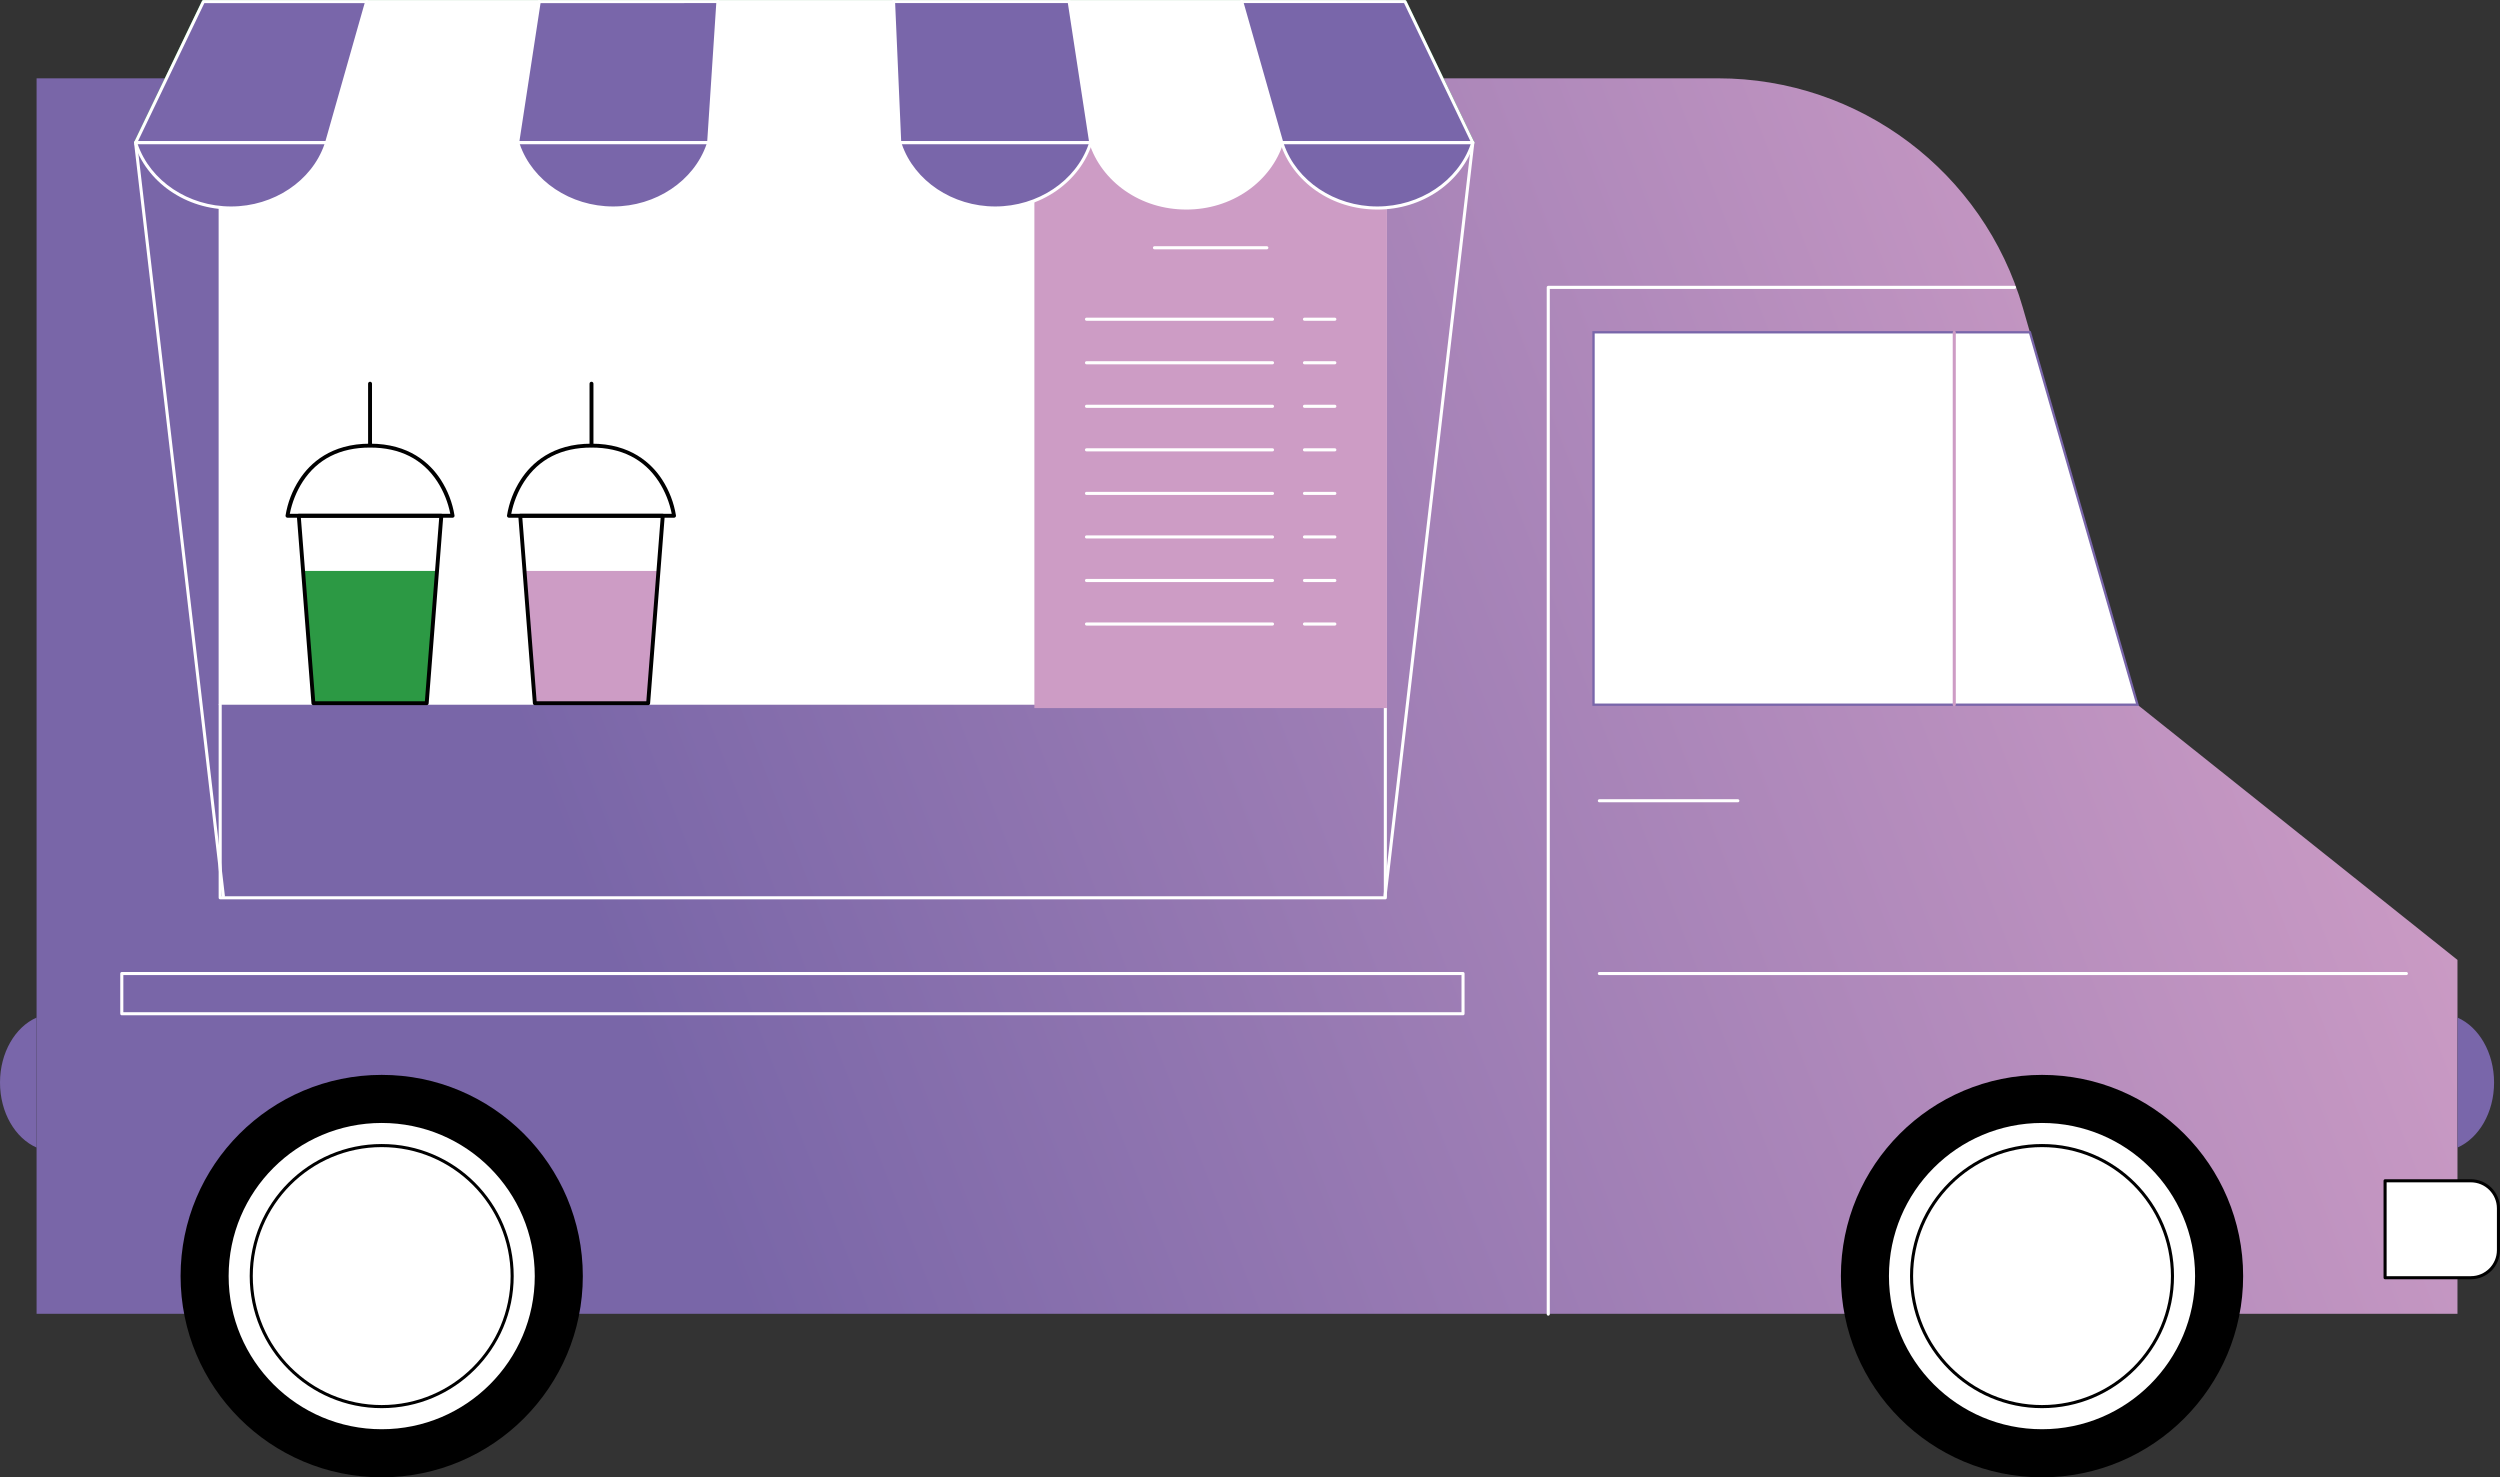 <?xml version="1.0" encoding="UTF-8"?>
<svg id="Livello_1" data-name="Livello 1" xmlns="http://www.w3.org/2000/svg" xmlns:xlink="http://www.w3.org/1999/xlink" viewBox="0 0 2145 1267.53">
  <rect x="0" y="0" width="2145" height="1267.53" fill="#333333" stroke="none"/>
  <defs>
    <style>
      .cls-1 {
        fill: #7966aa;
      }

      .cls-1, .cls-2, .cls-3, .cls-4, .cls-5, .cls-6 {
        stroke-width: 0px;
      }

      .cls-2 {
        fill: #000;
      }

      .cls-7 {
        stroke: #7966aa;
        stroke-miterlimit: 10;
        stroke-width: 2px;
      }

      .cls-7, .cls-6 {
        fill: #fff;
      }

      .cls-3 {
        fill: #2c9944;
      }

      .cls-4 {
        fill: #cd9cc5;
      }

      .cls-5 {
        fill: url(#Sfumatura_senza_nome_2);
      }
    </style>
    <linearGradient id="Sfumatura_senza_nome_2" data-name="Sfumatura senza nome 2" x1="168.55" y1="948.85" x2="2103.67" y2="193.99" gradientUnits="userSpaceOnUse">
      <stop offset=".18" stop-color="#7966a8"/>
      <stop offset=".92" stop-color="#cd9cc5"/>
    </linearGradient>
  </defs>
  <g>
    <path class="cls-5" d="M31.38,67.2h1442.68c121.24,0,227.87,80.22,261.52,196.76l98.37,340.69,274.56,218.96v303.64H31.39V67.2Z"/>
    <path class="cls-6" d="M188.92,771.62h999.7c.73,0,1.32-.59,1.32-1.32v-165.64c0-.73-.59-1.32-1.32-1.32s-1.32.59-1.32,1.32v164.32H190.24v-164.32c0-.73-.59-1.32-1.32-1.32s-1.32.59-1.32,1.32v165.64c0,.73.59,1.32,1.32,1.32Z"/>
    <path class="cls-1" d="M2108.53,873.08v111.53c18.28-8.02,31.38-29.94,31.38-55.76s-13.1-47.75-31.38-55.76Z"/>
    <path class="cls-1" d="M31.38,873.08v111.53c-18.28-8.02-31.38-29.94-31.38-55.76s13.11-47.75,31.38-55.76Z"/>
    <ellipse class="cls-2" cx="1752.05" cy="1094.89" rx="172.56" ry="172.64"/>
    <ellipse class="cls-6" cx="1752.05" cy="1094.89" rx="131.33" ry="131.39"/>
    <path class="cls-2" d="M1752.05,1208.19c62.45,0,113.25-50.83,113.25-113.31s-50.81-113.31-113.25-113.31-113.25,50.83-113.25,113.31,50.81,113.31,113.25,113.31ZM1752.05,984.22c60.99,0,110.61,49.64,110.61,110.66s-49.62,110.66-110.61,110.66-110.61-49.64-110.61-110.66,49.62-110.66,110.61-110.66Z"/>
    <ellipse class="cls-2" cx="327.5" cy="1094.89" rx="172.56" ry="172.64"/>
    <ellipse class="cls-6" cx="327.5" cy="1094.89" rx="131.33" ry="131.39"/>
    <path class="cls-2" d="M327.5,1208.19c62.45,0,113.25-50.83,113.25-113.31s-50.81-113.31-113.25-113.31-113.25,50.83-113.25,113.31,50.81,113.31,113.25,113.31ZM327.5,984.22c60.99,0,110.61,49.64,110.61,110.66s-49.62,110.66-110.61,110.66-110.61-49.64-110.61-110.66,49.62-110.66,110.61-110.66Z"/>
    <path class="cls-7" d="M1741.7,285.13l92.26,319.51h-466.71v-319.51h374.44Z"/>
    <path class="cls-6" d="M2119.57,1013.12h-73.17v83.16h73.17c13.31,0,24.1-10.8,24.1-24.12v-34.93c0-13.32-10.79-24.12-24.1-24.12Z"/>
    <path class="cls-2" d="M2046.4,1097.61h73.62c13.79-.02,24.96-11.19,24.98-24.99v-35.83c-.02-13.79-11.19-24.97-24.98-24.99h-73.62c-.73,0-1.32.59-1.32,1.32v83.16c0,.73.59,1.32,1.32,1.32h0ZM2120.02,1014.44c12.33.01,22.32,10.01,22.33,22.34v35.83c-.01,12.33-10,22.33-22.33,22.34h-72.3v-80.52h72.3Z"/>
    <path class="cls-6" d="M1189.95,120.84H187.59v483.81h1002.36V120.84Z"/>
    <path class="cls-6" d="M1328.41,1128.86c.73,0,1.32-.59,1.32-1.32V247.88h398.72c.73,0,1.32-.59,1.32-1.32s-.59-1.32-1.32-1.32h-400.04c-.73,0-1.32.59-1.32,1.32v880.98c0,.73.59,1.32,1.32,1.32Z"/>
    <path class="cls-4" d="M1676.76,605.97c.73,0,1.32-.59,1.32-1.32v-319.51c0-.73-.59-1.32-1.32-1.32s-1.32.59-1.32,1.32v319.51c0,.73.59,1.32,1.32,1.32Z"/>
    <path class="cls-6" d="M1372.26,836.61h692.41c.73,0,1.32-.59,1.32-1.32s-.59-1.32-1.32-1.32h-692.41c-.73,0-1.32.59-1.32,1.32s.59,1.32,1.32,1.32Z"/>
    <path class="cls-6" d="M1372.26,688.37h118.8c.73,0,1.32-.59,1.32-1.32s-.59-1.32-1.32-1.32h-118.8c-.73,0-1.32.59-1.32,1.32s.59,1.32,1.32,1.32Z"/>
    <path class="cls-6" d="M104.5,871.12h1150.78c.73,0,1.32-.59,1.32-1.32v-34.5c0-.73-.59-1.32-1.32-1.32H104.5c-.73,0-1.32.59-1.32,1.32v34.5c0,.73.59,1.32,1.32,1.32ZM1253.97,868.47H105.83v-31.86h1148.14v31.86Z"/>
  </g>
  <g>
    <path class="cls-2" d="M388.32,444.2h-141.65c-.93,0-1.68-.75-1.68-1.68,0-.07,0-.14.01-.2,1.77-10.99,5.81-21.48,11.86-30.8,9.14-14.07,27.08-30.85,60.63-30.85s51.49,16.78,60.63,30.85c6.05,9.33,10.09,19.82,11.86,30.8.11.92-.54,1.76-1.46,1.87-.07,0-.14.01-.2.01ZM248.65,440.83h137.7c-1.93-9.82-5.7-19.18-11.1-27.6-12.64-19.39-32.07-29.22-57.75-29.22s-45.11,9.83-57.75,29.22c-5.4,8.41-9.16,17.78-11.09,27.6Z"/>
    <path class="cls-2" d="M317.5,383.61c-.93,0-1.68-.75-1.68-1.68v-52.72c0-.93.75-1.68,1.68-1.68s1.68.75,1.68,1.68v52.72c0,.93-.75,1.68-1.68,1.68Z"/>
    <path class="cls-3" d="M374.95,489.88l-2.04,26.25-6.81,87.21h-97.21l-6.8-87.21-2.04-26.09v-.16h114.9Z"/>
    <path class="cls-2" d="M366.11,605.03h-97.21c-.88,0-1.61-.67-1.68-1.55l-8.84-113.31s0-.08,0-.13v-.09l-3.7-47.33c-.06-.93.65-1.72,1.57-1.78.03,0,.07,0,.1,0h122.3c.93,0,1.68.75,1.68,1.68,0,.03,0,.07,0,.1l-.03.54-3.67,46.87-2.04,26.25-6.8,87.21c-.07.88-.8,1.55-1.67,1.55h0ZM270.44,601.66h94.11l6.68-85.66,2.04-26.25,3.57-45.56h-118.7l3.57,45.55s0,.08,0,.13v.09l8.72,111.69Z"/>
  </g>
  <g>
    <path class="cls-4" d="M887.5,122.53h302.5v485h-302.5V122.53Z"/>
    <g>
      <path class="cls-6" d="M1086.96,213.91h-96.42c-.73,0-1.32-.59-1.32-1.33s.59-1.33,1.32-1.33h96.42c.73,0,1.32.59,1.32,1.33s-.59,1.33-1.32,1.33Z"/>
      <path class="cls-6" d="M1145.3,275.22h-26.06c-.73,0-1.32-.59-1.32-1.33s.59-1.33,1.32-1.33h26.06c.73,0,1.32.59,1.32,1.33s-.59,1.33-1.32,1.33Z"/>
      <path class="cls-6" d="M1091.8,275.22h-159.58c-.73,0-1.32-.59-1.32-1.33s.59-1.33,1.32-1.33h159.58c.73,0,1.32.59,1.32,1.33s-.59,1.33-1.32,1.33Z"/>
      <path class="cls-6" d="M1145.3,312.58h-26.06c-.73,0-1.32-.59-1.32-1.33s.59-1.33,1.32-1.33h26.06c.73,0,1.32.59,1.32,1.33s-.59,1.33-1.32,1.33Z"/>
      <path class="cls-6" d="M1091.8,312.58h-159.58c-.73,0-1.32-.59-1.32-1.33s.59-1.33,1.32-1.33h159.58c.73,0,1.32.59,1.32,1.33s-.59,1.33-1.32,1.33Z"/>
      <path class="cls-6" d="M1145.3,349.94h-26.06c-.73,0-1.32-.59-1.32-1.33s.59-1.33,1.32-1.33h26.06c.73,0,1.32.59,1.32,1.33s-.59,1.33-1.32,1.33Z"/>
      <path class="cls-6" d="M1091.8,349.94h-159.58c-.73,0-1.32-.59-1.32-1.33s.59-1.33,1.32-1.33h159.58c.73,0,1.32.59,1.32,1.33s-.59,1.33-1.32,1.33Z"/>
      <path class="cls-6" d="M1145.3,387.29h-26.06c-.73,0-1.32-.59-1.32-1.33s.59-1.33,1.32-1.33h26.06c.73,0,1.32.59,1.32,1.33s-.59,1.33-1.32,1.33Z"/>
      <path class="cls-6" d="M1091.8,387.29h-159.58c-.73,0-1.32-.59-1.32-1.33s.59-1.33,1.32-1.33h159.58c.73,0,1.32.59,1.32,1.33s-.59,1.33-1.32,1.33Z"/>
      <path class="cls-6" d="M1145.3,424.67h-26.06c-.73,0-1.32-.59-1.32-1.33s.59-1.33,1.32-1.33h26.06c.73,0,1.32.59,1.32,1.33s-.59,1.33-1.32,1.33Z"/>
      <path class="cls-6" d="M1091.8,424.67h-159.58c-.73,0-1.32-.59-1.32-1.33s.59-1.33,1.32-1.33h159.58c.73,0,1.32.59,1.32,1.33s-.59,1.33-1.32,1.33Z"/>
      <path class="cls-6" d="M1145.3,462.03h-26.06c-.73,0-1.32-.59-1.32-1.33s.59-1.33,1.32-1.33h26.06c.73,0,1.32.59,1.32,1.33s-.59,1.33-1.32,1.33Z"/>
      <path class="cls-6" d="M1091.8,462.03h-159.58c-.73,0-1.32-.59-1.32-1.33s.59-1.33,1.32-1.33h159.58c.73,0,1.32.59,1.32,1.33s-.59,1.33-1.32,1.33Z"/>
      <path class="cls-6" d="M1145.3,536.74h-26.06c-.73,0-1.32-.59-1.32-1.33s.59-1.33,1.32-1.33h26.06c.73,0,1.32.59,1.32,1.33s-.59,1.33-1.32,1.33Z"/>
      <path class="cls-6" d="M1091.8,536.74h-159.58c-.73,0-1.32-.59-1.32-1.33s.59-1.33,1.32-1.33h159.58c.73,0,1.32.59,1.32,1.33s-.59,1.33-1.32,1.33Z"/>
      <path class="cls-6" d="M1145.3,499.39h-26.06c-.73,0-1.32-.59-1.32-1.33s.59-1.33,1.32-1.33h26.06c.73,0,1.32.59,1.32,1.33s-.59,1.33-1.32,1.33Z"/>
      <path class="cls-6" d="M1091.8,499.39h-159.58c-.73,0-1.32-.59-1.32-1.33s.59-1.33,1.32-1.33h159.58c.73,0,1.32.59,1.32,1.33s-.59,1.33-1.32,1.33Z"/>
    </g>
  </g>
  <g>
    <path class="cls-6" d="M1188.37,770.03c-.05,0-.1,0-.15,0-.72-.08-1.24-.74-1.16-1.46l75.32-646.34c.08-.72.73-1.24,1.45-1.17.72.08,1.25.73,1.17,1.45,0,0,0,.01,0,.02l-75.32,646.34c-.08.66-.64,1.16-1.31,1.16Z"/>
    <path class="cls-6" d="M191.64,770.03c-.67,0-1.23-.5-1.31-1.16L115.01,122.53c-.08-.72.44-1.37,1.17-1.45.72-.08,1.36.43,1.45,1.15l75.32,646.34c.08.72-.43,1.38-1.16,1.46,0,0,0,0,0,0-.05,0-.1,0-.15,0Z"/>
    <path class="cls-3" d="M1263.68,123.69H116.32c-.73,0-1.32-.59-1.32-1.32,0-.2.04-.39.13-.57L173.32.78c.22-.46.68-.75,1.19-.75h1030.98c.51,0,.97.29,1.19.75l58.19,121.03c.32.66.04,1.44-.62,1.76-.18.08-.37.13-.57.13h0ZM118.41,121.06h1143.17l-56.92-118.4H175.34l-56.92,118.4Z"/>
    <path class="cls-3" d="M608.05,123.69h-.09c-.73-.05-1.28-.67-1.23-1.4l7.93-121.03c.05-.73.68-1.28,1.4-1.23.73.05,1.28.67,1.23,1.4h0l-7.94,121.03c-.05.69-.62,1.23-1.31,1.23h0Z"/>
    <path class="cls-1" d="M314.62,1.35l-34.39,121.03c-10.21,32.38-43.03,56.1-81.97,56.1s-71.73-23.72-81.94-56.1L174.51,1.35h140.11Z"/>
    <path class="cls-1" d="M615.99,1.35l-7.94,121.03c-10.21,32.38-43.04,56.1-81.97,56.1s-71.76-23.72-81.94-56.1L462.66,1.35h153.33Z"/>
    <path class="cls-6" d="M462.66,1.35l-18.52,121.03c-10.21,32.38-43.03,56.1-81.97,56.1s-71.76-23.72-81.94-56.1L314.62,1.35h148.04Z"/>
    <path class="cls-1" d="M935.86,122.38c-10.18,32.38-43.03,56.1-81.97,56.1s-71.74-23.72-81.94-56.1l-5.29-121.03h150.69l18.52,121.03Z"/>
    <path class="cls-6" d="M771.95,122.38c-10.18,32.38-43.01,56.1-81.97,56.1s-71.74-23.72-81.92-56.1l7.94-121.03h150.66l5.29,121.03Z"/>
    <path class="cls-1" d="M1263.69,122.38c-10.21,32.38-43.03,56.1-81.97,56.1s-71.74-23.72-81.94-56.1L1065.39,1.35h140.11l58.19,121.03Z"/>
    <path class="cls-6" d="M1099.77,122.38c-10.21,32.38-43.03,56.1-81.97,56.1s-71.74-23.72-81.94-56.1L917.34,1.35h148.04l34.39,121.03Z"/>
    <g>
      <path class="cls-6" d="M198.26,179.79c-19.16,0-37.31-5.58-52.49-16.14-14.72-10.24-25.63-24.76-30.71-40.88-.22-.69.17-1.43.86-1.65.13-.04.26-.06.4-.06h163.91c.73,0,1.32.59,1.32,1.32,0,.13-.02.27-.06.4-5.08,16.13-15.98,30.64-30.71,40.88-15.19,10.56-33.35,16.14-52.52,16.14h0ZM118.14,123.69c10.84,31.57,43.5,53.46,80.12,53.46s69.31-21.89,80.15-53.46H118.14Z"/>
      <path class="cls-6" d="M362.17,179.79c-19.16,0-37.31-5.58-52.49-16.14-14.72-10.24-25.63-24.76-30.71-40.88-.22-.69.17-1.43.86-1.65.13-.04.26-.06.4-.06h163.91c.73,0,1.32.59,1.32,1.32,0,.13-.02.27-.06.4-5.08,16.13-15.98,30.64-30.71,40.88-15.19,10.56-33.35,16.14-52.52,16.14h0ZM282.05,123.69c10.84,31.57,43.5,53.46,80.12,53.46s69.31-21.89,80.15-53.46h-160.27Z"/>
      <path class="cls-6" d="M526.08,179.79c-19.16,0-37.31-5.58-52.49-16.14-14.72-10.24-25.63-24.76-30.71-40.88-.22-.69.17-1.43.86-1.65.13-.04.26-.06.4-.06h163.91c.73,0,1.32.59,1.32,1.32,0,.13-.02.27-.06.4-5.08,16.13-15.98,30.64-30.71,40.88-15.19,10.56-33.35,16.14-52.52,16.14h0ZM445.96,123.69c10.84,31.57,43.5,53.46,80.12,53.46s69.31-21.89,80.15-53.46h-160.27Z"/>
      <path class="cls-6" d="M689.99,179.79c-19.16,0-37.31-5.58-52.49-16.14-14.72-10.24-25.63-24.76-30.71-40.88-.22-.69.17-1.43.86-1.65.13-.04.26-.06.4-.06h163.91c.73,0,1.32.59,1.32,1.32,0,.13-.02.27-.06.4-5.08,16.13-15.98,30.64-30.71,40.88-15.19,10.56-33.35,16.14-52.52,16.14h0ZM609.87,123.69c10.84,31.57,43.5,53.46,80.12,53.46s69.31-21.89,80.15-53.46h-160.27Z"/>
      <path class="cls-6" d="M853.9,179.79c-19.16,0-37.31-5.58-52.49-16.14-14.72-10.24-25.63-24.76-30.71-40.88-.22-.69.17-1.43.86-1.65.13-.04.26-.06.4-.06h163.91c.73,0,1.32.59,1.32,1.32,0,.13-.02.27-.06.4-5.08,16.13-15.98,30.64-30.71,40.88-15.19,10.56-33.35,16.14-52.52,16.14ZM773.78,123.69c10.84,31.57,43.5,53.46,80.12,53.46s69.31-21.89,80.15-53.46h-160.27Z"/>
      <path class="cls-6" d="M1017.8,179.79c-19.16,0-37.31-5.58-52.49-16.14-14.72-10.24-25.63-24.76-30.71-40.88-.22-.69.17-1.43.86-1.65.13-.04.26-.06.4-.06h163.91c.73,0,1.32.59,1.32,1.32,0,.13-.02.27-.06.4-5.08,16.13-15.98,30.64-30.71,40.88-15.19,10.56-33.35,16.14-52.52,16.14h0ZM937.68,123.69c10.84,31.57,43.5,53.46,80.12,53.46s69.31-21.89,80.15-53.46h-160.27Z"/>
      <path class="cls-6" d="M1181.71,179.79c-19.16,0-37.31-5.58-52.49-16.14-14.72-10.24-25.63-24.76-30.71-40.88-.22-.69.17-1.43.86-1.65.13-.04.26-.06.4-.06h163.91c.73,0,1.32.59,1.32,1.32,0,.13-.02.27-.06.4-5.08,16.13-15.99,30.64-30.71,40.88-15.19,10.56-33.35,16.14-52.52,16.14h0ZM1101.59,123.69c10.84,31.57,43.5,53.46,80.12,53.46s69.31-21.89,80.15-53.46h-160.27Z"/>
      <path class="cls-6" d="M1263.68,123.69H116.32c-.73,0-1.32-.59-1.32-1.32,0-.2.04-.39.13-.57L173.32.78c.22-.46.68-.75,1.19-.75h1030.98c.51,0,.97.29,1.19.75l58.19,121.03c.32.66.04,1.44-.62,1.76-.18.08-.37.13-.57.13h0ZM118.41,121.06h1143.17l-56.92-118.4H175.34l-56.92,118.4Z"/>
      <path class="cls-6" d="M608.05,123.69h-.09c-.73-.05-1.28-.67-1.23-1.4l7.93-121.03c.05-.73.68-1.28,1.4-1.23.73.05,1.28.67,1.23,1.4h0l-7.94,121.03c-.05.69-.62,1.23-1.31,1.23h0Z"/>
      <path class="cls-6" d="M444.14,123.69c-.73,0-1.32-.58-1.32-1.31,0-.07,0-.14.02-.21L461.35,1.15c.11-.72.78-1.21,1.5-1.1.72.11,1.22.78,1.11,1.5h0l-18.51,121.03c-.1.64-.65,1.12-1.3,1.12Z"/>
      <path class="cls-6" d="M280.23,123.69c-.73,0-1.32-.59-1.32-1.32,0-.12.02-.24.05-.36L313.35.99c.18-.7.9-1.13,1.61-.94.7.18,1.13.9.95,1.61,0,.02-.01.04-.02.06l-34.39,121.03c-.16.57-.68.96-1.27.96h0Z"/>
      <path class="cls-6" d="M771.95,123.69c-.71,0-1.29-.55-1.32-1.26l-5.29-121.03c-.03-.73.53-1.34,1.26-1.37,0,0,0,0,0,0,.72-.02,1.33.54,1.37,1.26l5.29,121.03c.03.73-.53,1.34-1.26,1.37,0,0,0,0,0,0h-.06Z"/>
      <path class="cls-6" d="M935.86,123.69c-.65,0-1.2-.48-1.3-1.12L916.04,1.54c-.11-.72.39-1.39,1.11-1.5.72-.11,1.39.39,1.5,1.1l18.52,121.03c.11.72-.38,1.39-1.1,1.5,0,0,0,0,0,0-.07,0-.13.01-.2.01h0Z"/>
      <path class="cls-6" d="M1099.77,123.69c-.59,0-1.11-.39-1.27-.96L1064.12,1.71c-.21-.7.18-1.43.87-1.65.7-.21,1.43.18,1.65.87,0,.02.01.04.02.06l34.39,121.03c.2.7-.21,1.43-.91,1.63-.12.03-.24.05-.36.05Z"/>
    </g>
  </g>
  <g>
    <path class="cls-2" d="M578.32,444.2h-141.65c-.93,0-1.68-.75-1.68-1.68,0-.07,0-.14.01-.2,1.77-10.99,5.81-21.48,11.86-30.8,9.14-14.07,27.08-30.85,60.63-30.85s51.49,16.78,60.63,30.85c6.05,9.33,10.09,19.82,11.86,30.8.11.92-.54,1.76-1.46,1.87-.07,0-.14.01-.2.01ZM438.65,440.83h137.7c-1.93-9.82-5.7-19.18-11.1-27.6-12.64-19.39-32.07-29.22-57.75-29.22s-45.11,9.83-57.75,29.22c-5.4,8.41-9.16,17.78-11.09,27.6Z"/>
    <path class="cls-2" d="M507.5,383.61c-.93,0-1.68-.75-1.68-1.68v-52.72c0-.93.75-1.68,1.68-1.68s1.68.75,1.68,1.68v52.72c0,.93-.75,1.68-1.68,1.68Z"/>
    <path class="cls-4" d="M564.95,489.88l-2.04,26.25-6.81,87.21h-97.21l-6.8-87.21-2.04-26.09v-.16h114.9Z"/>
    <path class="cls-2" d="M556.11,605.03h-97.21c-.88,0-1.61-.67-1.68-1.55l-8.84-113.31s0-.08,0-.13v-.09l-3.7-47.33c-.06-.93.65-1.72,1.57-1.78.03,0,.07,0,.1,0h122.3c.93,0,1.68.75,1.68,1.68,0,.03,0,.07,0,.1l-.03.54-3.67,46.87-2.04,26.25-6.8,87.21c-.07.88-.8,1.55-1.67,1.55h0ZM460.44,601.66h94.11l6.68-85.66,2.04-26.25,3.57-45.56h-118.7l3.57,45.55s0,.08,0,.13v.09l8.72,111.69Z"/>
  </g>
</svg>